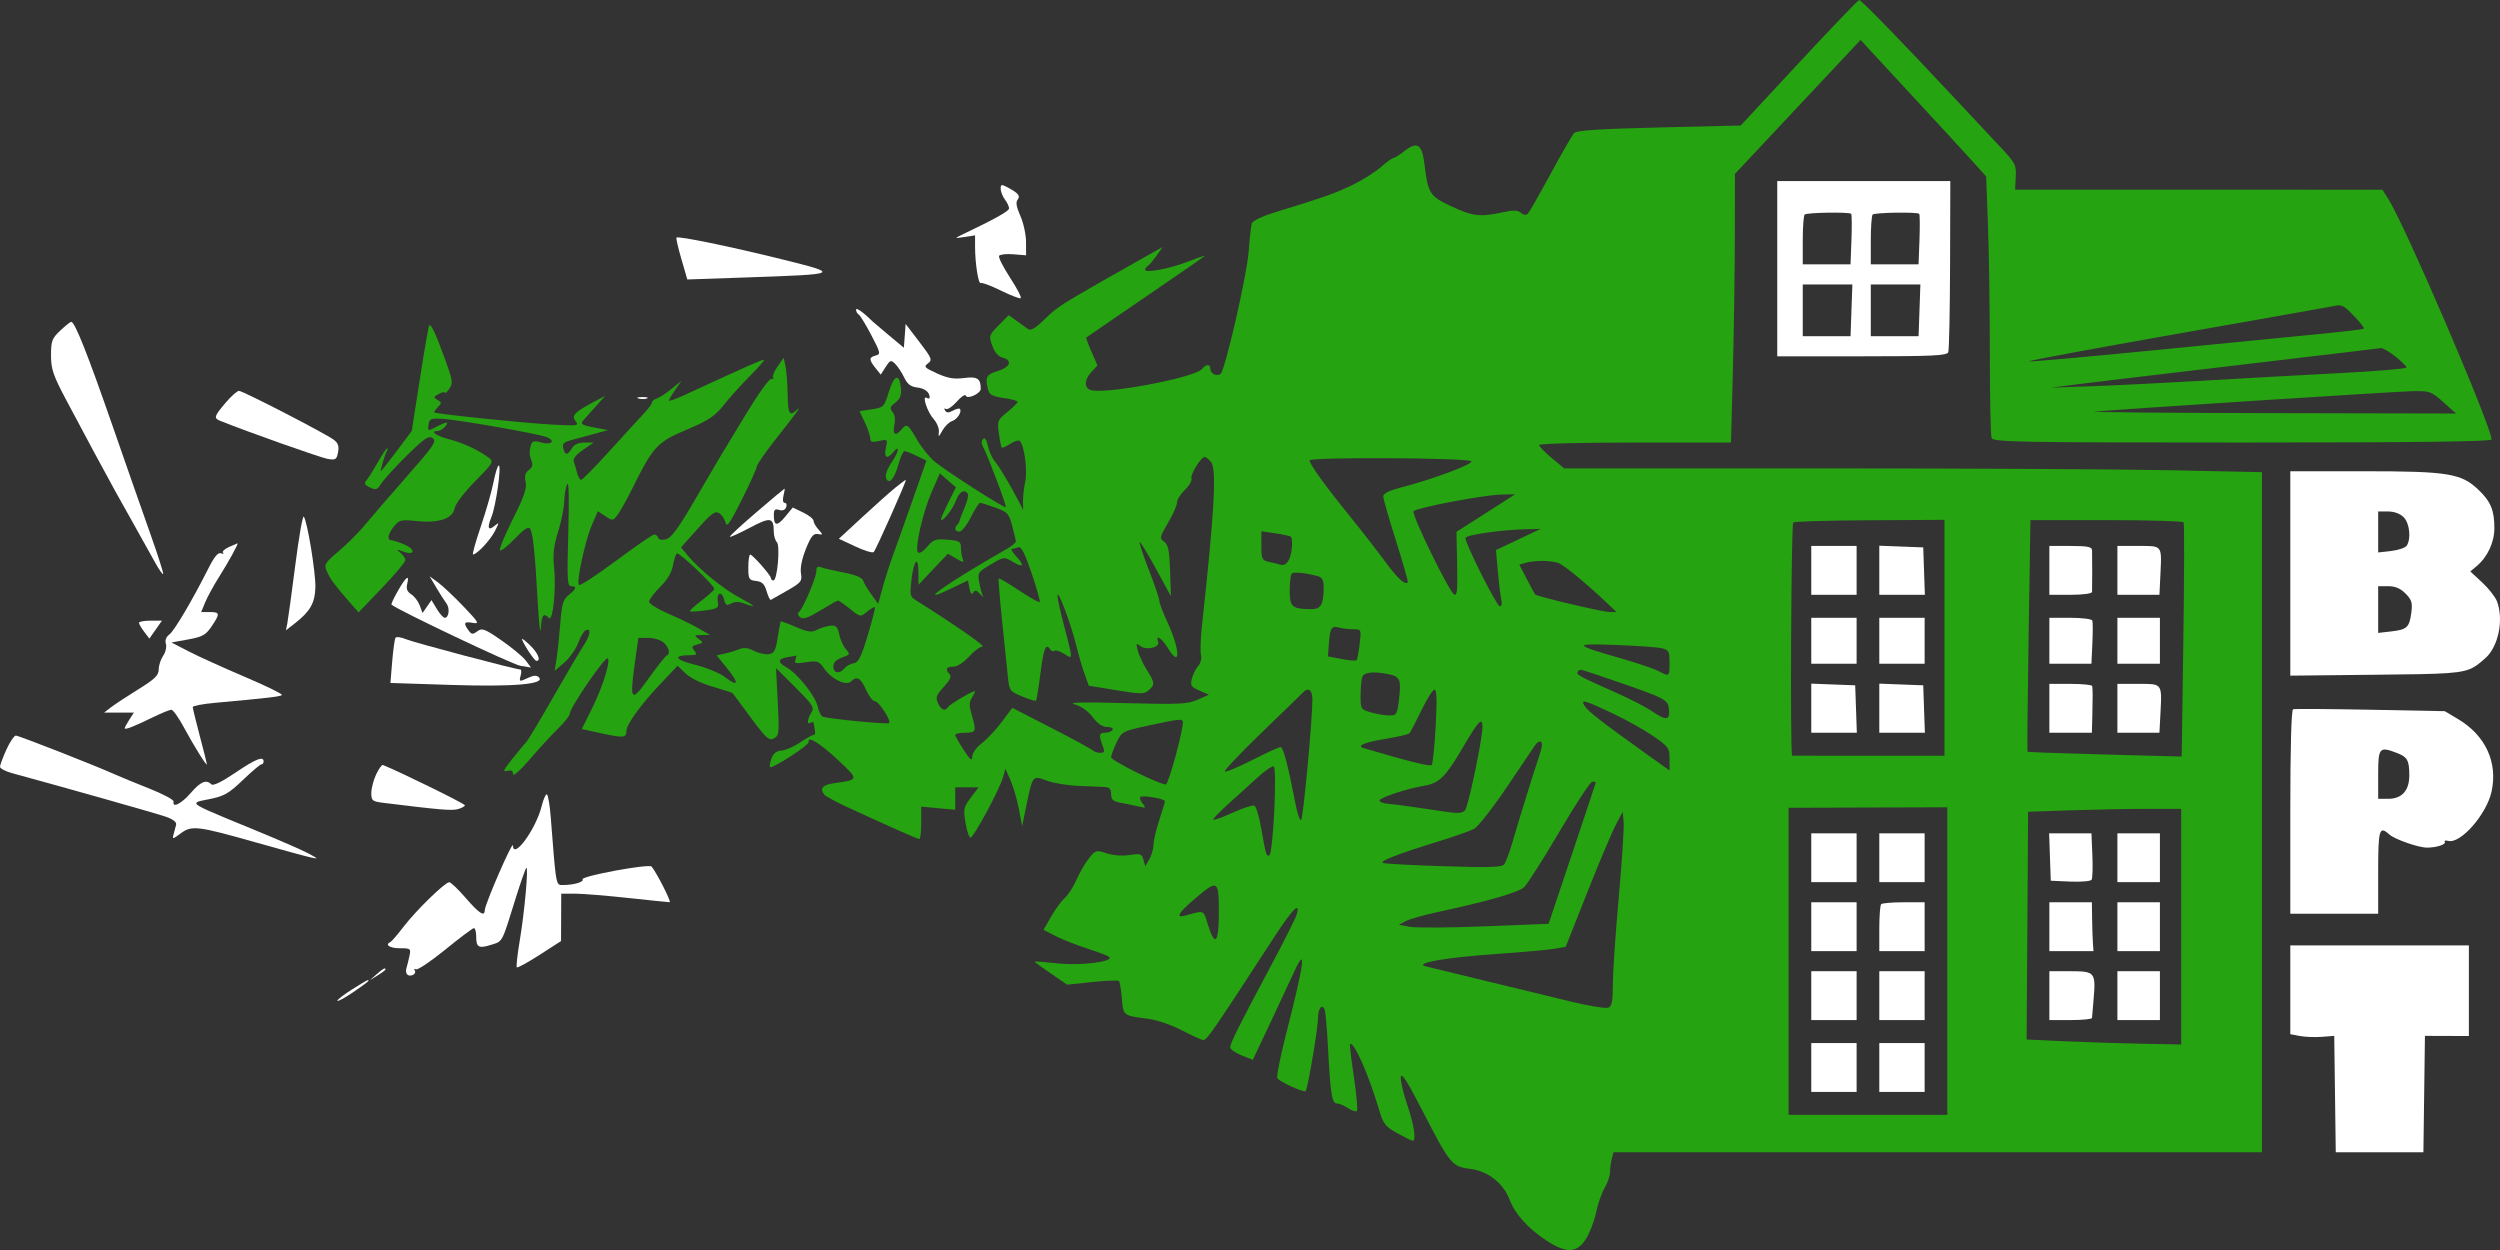 <svg width="174" height="87" viewBox="0 0 174 87" fill="none" xmlns="http://www.w3.org/2000/svg">
<rect x="0" y="0" width="174" height="87" fill="#333333" stroke="none"/>
<g id="Logo">
<g id="&#209;&#129;&#209;&#130;&#208;&#176;&#209;&#128;&#208;&#190;&#208;&#181; &#208;&#187;&#208;&#190;&#208;&#179;&#208;&#190; 1 (Traced)">
<path d="M4.192 23.01C3.618 23.556 3.551 23.735 3.551 24.729C3.551 25.683 3.694 26.109 4.571 27.769C5.764 30.024 7.469 33.194 8.036 34.21C8.255 34.602 8.859 35.681 9.379 36.61C9.899 37.539 10.539 38.688 10.802 39.164C11.065 39.64 11.314 39.996 11.355 39.954C11.396 39.913 11 38.668 10.475 37.189C9.951 35.709 8.739 32.249 7.784 29.499C6.076 24.586 5.206 22.398 4.958 22.4C4.89 22.401 4.545 22.675 4.192 23.01Z" fill="white"/>
<path d="M0.443 52.176C0.199 52.714 0 53.251 0 53.369C0 53.486 0.377 53.685 0.838 53.811C4.645 54.848 10.9 56.62 11.541 56.844C12.054 57.023 12.305 57.221 12.257 57.409C12.217 57.568 12.136 57.868 12.079 58.077C11.983 58.423 12.026 58.416 12.576 58.004C13.341 57.431 13.746 57.48 17.854 58.647C19.59 59.141 21.277 59.601 21.602 59.671C22.179 59.794 22.175 59.787 21.483 59.407C21.091 59.193 19.32 58.422 17.547 57.694C14.626 56.493 13.626 56.099 13.663 55.895C13.684 55.78 14.038 55.726 14.564 55.621C15.601 55.414 15.919 55.233 16.903 54.29C17.529 53.689 18.11 53.198 18.194 53.198C18.279 53.198 18.347 53.108 18.347 52.998C18.347 52.6 17.806 52.816 16.366 53.79C15.428 54.425 14.831 54.713 14.71 54.59C14.355 54.231 13.963 54.396 13.27 55.198C12.625 55.944 11.971 56.268 12.084 55.786C12.111 55.669 11.334 55.257 10.357 54.87C9.381 54.482 8.315 54.044 7.99 53.896C6.702 53.311 1.311 51.198 1.105 51.198C0.984 51.198 0.686 51.638 0.443 52.176Z" fill="white"/>
<path d="M37.7 56.103C37.3 57.716 35.726 59.87 35.699 58.842C35.69 58.47 33.749 62.934 33.74 63.348C33.731 63.828 33.359 63.59 32.416 62.5C31.894 61.897 31.378 61.403 31.269 61.402C30.974 61.401 28.964 63.358 28.09 64.498C27.669 65.048 27.257 65.528 27.176 65.564C26.758 65.753 27.123 65.998 27.821 65.998C28.583 65.998 28.609 66.019 28.495 66.547C28.429 66.85 28.338 67.218 28.293 67.365C28.173 67.753 28.376 67.998 28.71 67.868C28.869 67.806 28.941 67.661 28.87 67.546C28.8 67.43 28.834 67.393 28.947 67.464C29.059 67.534 29.979 66.918 30.99 66.094C32.002 65.271 32.9 64.598 32.986 64.598C33.073 64.598 33.144 64.862 33.144 65.186C33.144 65.939 33.311 66.031 34.187 65.758C34.221 65.748 34.254 65.738 34.285 65.728C34.457 65.676 34.585 65.637 34.693 65.567C35.006 65.363 35.152 64.895 35.719 63.067L35.831 62.706C36.206 61.502 36.565 60.467 36.629 60.407C36.801 60.245 36.515 63.436 36.174 65.467C36.011 66.44 35.919 67.278 35.969 67.329C36.02 67.38 36.733 66.989 37.554 66.46L39.048 65.498L39.055 63.848L39.062 62.198L39.999 62.198C40.515 62.198 42.179 62.332 43.698 62.496C45.217 62.66 46.528 62.794 46.61 62.795C46.751 62.797 45.69 60.708 45.35 60.315C45.165 60.101 40.41 60.981 40.546 61.205C40.654 61.382 39.952 61.591 39.238 61.595C39.21 61.595 39.184 61.596 39.158 61.597C39.073 61.599 39.003 61.601 38.944 61.576C38.691 61.47 38.644 60.864 38.392 57.639L38.338 56.942C38.271 56.086 38.15 55.344 38.07 55.294C37.99 55.244 37.823 55.608 37.7 56.103Z" fill="white"/>
<path d="M15.926 38.077C15.625 38.212 15.445 38.389 15.525 38.471C15.606 38.553 15.542 38.569 15.382 38.508C15.179 38.43 14.918 38.742 14.511 39.547C13.371 41.807 12.133 43.903 11.783 44.165C11.556 44.335 11.47 44.571 11.546 44.813C11.611 45.023 11.526 45.395 11.356 45.641C11.187 45.886 11.047 46.315 11.046 46.593C11.045 47.005 10.78 47.262 9.616 47.983C8.83 48.47 7.976 49.032 7.717 49.233L7.246 49.598H8.282H9.318L8.999 50.091C8.824 50.362 8.68 50.63 8.68 50.686C8.68 50.818 9.317 50.57 10.647 49.92C11.234 49.633 11.81 49.398 11.927 49.398C12.044 49.398 12.443 49.961 12.812 50.648C13.49 51.91 14.402 53.372 14.401 53.194C14.401 53.141 14.179 52.259 13.908 51.234C13.637 50.208 13.415 49.299 13.415 49.213C13.415 49.128 14.103 48.995 14.944 48.919C18.689 48.579 19.514 48.482 19.622 48.373C19.685 48.309 18.514 47.736 17.02 47.101C15.526 46.466 13.77 45.669 13.119 45.331L11.936 44.716L13.095 44.506C14.088 44.325 14.321 44.196 14.723 43.602C15.327 42.708 15.313 42.598 14.596 42.598H14.002L14.283 41.917C14.437 41.542 14.875 40.742 15.256 40.139C15.934 39.063 16.635 37.783 16.528 37.815C16.498 37.824 16.227 37.942 15.926 38.077Z" fill="white"/>
<path d="M26.178 53.901C25.994 54.292 25.844 54.873 25.844 55.193C25.844 55.726 25.912 55.782 26.683 55.877C30.607 56.362 31.41 56.431 31.851 56.319C32.128 56.248 32.354 56.124 32.353 56.044C32.352 55.936 27.754 53.679 26.649 53.244C26.574 53.215 26.362 53.51 26.178 53.901Z" fill="white"/>
<path d="M24.519 68.854C23.952 69.208 23.486 69.566 23.483 69.649C23.48 69.733 23.965 69.473 24.562 69.071C25.159 68.669 25.647 68.309 25.647 68.269C25.647 68.154 25.599 68.179 24.519 68.854Z" fill="white"/>
<path d="M26.211 67.809L25.745 68.221L26.288 67.886C26.586 67.702 26.831 67.517 26.831 67.475C26.831 67.318 26.666 67.407 26.211 67.809Z" fill="white"/>
<path d="M9.671 43.348C9.674 43.431 9.838 43.712 10.035 43.973L10.395 44.447L10.834 43.823L11.272 43.198H10.469C10.028 43.198 9.669 43.266 9.671 43.348Z" fill="white"/>
<path d="M27.524 44.393C27.467 44.487 27.365 45.232 27.296 46.049L27.173 47.534L31.408 47.671C35.748 47.812 37.977 47.619 37.508 47.143C37.358 46.991 37.15 46.997 36.789 47.164C36.129 47.469 36.122 47.467 36.243 46.998C36.3 46.778 36.29 46.598 36.221 46.598C35.889 46.598 28.821 44.727 28.265 44.492C27.915 44.343 27.581 44.299 27.524 44.393Z" fill="white"/>
<path d="M20.549 39.355C20.299 41.304 20.051 43.117 19.998 43.384L19.901 43.869L20.549 43.363C21.589 42.549 21.919 41.966 21.95 40.885C21.98 39.864 21.379 36.209 21.139 35.955C21.064 35.876 20.799 37.406 20.549 39.355Z" fill="white"/>
<path d="M27.703 41.108C27.414 41.607 27.21 42.046 27.25 42.083C27.659 42.451 35.651 46.246 36.212 46.339L36.957 46.461L36.599 45.98C36.401 45.715 35.645 45.085 34.917 44.581C33.736 43.762 33.553 43.692 33.223 43.937C32.902 44.175 32.819 44.166 32.603 43.867C32.233 43.354 32.296 43.243 32.897 43.35C33.391 43.438 33.334 43.336 32.256 42.207C31.605 41.526 30.808 40.775 30.486 40.538L29.9 40.108L30.371 40.904C30.629 41.341 30.944 41.833 31.07 41.998C31.323 42.331 31.247 42.998 30.956 42.998C30.854 42.998 30.604 42.721 30.401 42.382L30.031 41.767L29.721 42.216L29.411 42.665L29.213 42.138C29.104 41.848 28.837 41.498 28.62 41.361C28.341 41.184 28.259 40.978 28.339 40.655C28.514 39.945 28.277 40.113 27.703 41.108Z" fill="white"/>
<path d="M15.699 28.035C14.894 28.988 14.861 29.103 15.339 29.296C17.158 30.03 22.327 31.861 22.808 31.94C23.358 32.032 23.434 31.983 23.529 31.476C23.609 31.053 23.532 30.832 23.227 30.604C22.642 30.167 16.913 27.212 16.637 27.205C16.509 27.202 16.088 27.575 15.699 28.035Z" fill="white"/>
<path d="M36.328 44.498C36.525 44.989 37.202 45.996 37.336 45.997C37.68 46 37.44 45.431 36.866 44.886C36.526 44.563 36.284 44.388 36.328 44.498Z" fill="white"/>
<path d="M34.351 33.549C34.227 34.181 33.828 35.576 33.463 36.649C33.099 37.721 32.855 38.596 32.923 38.592C33.203 38.578 34.119 37.601 34.438 36.974C34.752 36.359 34.753 36.324 34.452 36.577C33.975 36.978 33.886 36.761 34.205 35.98C34.521 35.205 34.918 32.399 34.712 32.399C34.637 32.399 34.475 32.916 34.351 33.549Z" fill="white"/>
<path d="M44.442 27.738C44.634 27.788 44.9 27.785 45.034 27.73C45.167 27.675 45.01 27.634 44.685 27.638C44.359 27.642 44.25 27.687 44.442 27.738Z" fill="white"/>
<path d="M52.639 35.658C51.588 36.557 50.759 37.323 50.797 37.362C50.834 37.4 51.469 37.112 52.206 36.722C53.633 35.967 53.849 36.005 53.855 37.009C53.857 37.289 53.953 37.614 54.068 37.732C54.315 37.981 54.101 40.398 53.833 40.398C53.738 40.398 53.661 40.331 53.661 40.248C53.661 40.054 52.384 38.599 52.213 38.599C52.142 38.599 52.083 38.998 52.083 39.485C52.083 40.304 52.124 40.377 52.625 40.435C53.044 40.484 53.211 40.647 53.357 41.151C53.462 41.51 53.595 41.779 53.653 41.75C53.712 41.721 54.229 41.427 54.803 41.097C55.762 40.547 55.838 40.45 55.746 39.898C55.685 39.529 55.817 38.877 56.091 38.199C56.444 37.325 56.615 37.113 56.922 37.169C57.292 37.236 57.294 37.222 56.965 36.853C56.775 36.641 56.62 36.366 56.62 36.242C56.62 36.119 56.295 35.861 55.898 35.67L55.176 35.323L54.65 35.962C54.085 36.648 53.858 36.616 53.858 35.852C53.858 35.473 53.936 35.397 54.23 35.491C54.464 35.566 54.644 35.498 54.717 35.305C54.78 35.136 54.737 34.999 54.62 34.999C54.492 34.999 54.456 34.8 54.531 34.499C54.599 34.224 54.631 34.004 54.602 34.011C54.573 34.017 53.689 34.759 52.639 35.658Z" fill="white"/>
<path d="M62.307 33.949C61.933 34.251 60.898 35.174 60.006 35.999L58.384 37.499L59.524 38.031C60.151 38.324 60.73 38.502 60.809 38.425C60.967 38.273 63.134 33.399 63.044 33.399C63.013 33.399 62.682 33.646 62.307 33.949Z" fill="white"/>
<path d="M59.58 21.553C59.58 21.675 59.664 21.828 59.766 21.893C59.869 21.957 60.264 22.602 60.643 23.326C61.289 24.561 61.308 24.649 60.949 24.744C60.472 24.871 60.468 25.033 60.932 25.613L61.299 26.072L61.642 25.541C61.959 25.05 62.01 25.035 62.312 25.333C62.491 25.512 62.771 25.936 62.934 26.278C63.151 26.732 63.39 26.917 63.821 26.967C64.374 27.031 64.699 27.285 64.706 27.661C64.707 27.75 64.617 27.765 64.504 27.694C64.145 27.469 64.533 28.665 64.981 29.166C65.211 29.423 65.376 29.828 65.347 30.066C65.3 30.445 65.331 30.431 65.592 29.963C65.757 29.668 66.061 29.372 66.268 29.305C66.632 29.188 66.979 28.634 66.802 28.454C66.754 28.406 66.536 28.464 66.316 28.583C66.024 28.742 65.879 28.738 65.775 28.569C65.695 28.436 65.72 28.391 65.834 28.462C65.945 28.531 66.285 28.302 66.592 27.954C66.898 27.605 67.181 27.417 67.22 27.536C67.314 27.821 68.256 27.394 68.258 27.065C68.263 26.348 68.023 26.191 67.103 26.31C66.402 26.402 65.962 26.327 65.215 25.989C64.341 25.593 64.277 25.521 64.587 25.291C64.906 25.055 64.858 24.936 63.983 23.791L63.032 22.548L62.971 23.375L62.91 24.203L61.886 23.351C61.323 22.883 60.817 22.454 60.761 22.399C60.12 21.76 59.58 21.373 59.58 21.553Z" fill="white"/>
<path d="M47.082 16.536C47.043 16.575 47.197 17.247 47.424 18.029L47.837 19.451L52.081 19.305C58.477 19.085 58.517 19.064 54.426 18.049C50.868 17.166 47.205 16.411 47.082 16.536Z" fill="white"/>
<path fill-rule="evenodd" clip-rule="evenodd" d="M159.405 39.912V47.025L165.373 46.962L165.436 46.961C170.305 46.909 171.409 46.898 172.227 46.402C172.466 46.257 172.681 46.07 172.96 45.828L172.972 45.817C173.884 45.025 174.274 43.145 173.793 41.861C173.677 41.552 173.211 40.955 172.757 40.536L171.932 39.773L172.361 39.416C173.127 38.778 173.608 37.756 173.608 36.762C173.609 35.518 173.357 34.908 172.505 34.094C171.305 32.946 170.4 32.799 164.553 32.799H159.405V39.912ZM167.515 37.97C167.824 37.476 167.706 36.414 167.296 35.999C167.052 35.751 166.639 35.599 166.211 35.599H165.521V37.025V38.451L166.433 38.346C166.935 38.289 167.421 38.12 167.515 37.97ZM167.829 42.638C167.919 41.954 167.857 41.749 167.428 41.314C167.073 40.954 166.709 40.798 166.22 40.798H165.521V42.424V44.05L166.426 43.947C167.53 43.821 167.692 43.669 167.829 42.638Z" fill="white"/>
<path fill-rule="evenodd" clip-rule="evenodd" d="M159.6 49.365C159.476 49.407 159.405 52.031 159.405 56.514V63.598H162.463H165.521V60.698C165.521 57.71 165.597 57.452 166.294 58.077C166.678 58.421 168.337 58.999 168.931 58.995C169.595 58.991 170.263 58.772 170.154 58.594C170.101 58.506 170.213 58.476 170.403 58.526C171.249 58.748 173.061 56.685 173.411 55.103C173.861 53.067 172.994 51.189 171.079 50.048L170.157 49.498L164.976 49.398C162.126 49.343 159.707 49.328 159.6 49.365ZM167.688 53.948C167.684 52.923 167.554 52.687 166.835 52.411C165.601 51.935 165.521 52.025 165.521 53.898V55.598H166.211C167.179 55.598 167.691 55.025 167.688 53.948Z" fill="white"/>
<path fill-rule="evenodd" clip-rule="evenodd" d="M123.697 24.799V18.699V12.6H129.719H135.742L135.725 18.413C135.716 21.611 135.659 24.356 135.6 24.513C135.509 24.752 134.527 24.799 129.594 24.799H123.697ZM69.943 13.888C69.784 13.674 69.651 13.339 69.647 13.143C69.642 12.836 69.704 12.819 70.085 13.019C70.879 13.437 71.043 13.633 70.825 13.899C70.683 14.072 70.74 14.408 71.015 15.023C71.231 15.505 71.41 16.32 71.412 16.835L71.416 17.77L70.533 17.698C70.047 17.657 69.599 17.707 69.537 17.807C69.476 17.908 69.825 18.6 70.313 19.345C70.8 20.09 71.125 20.726 71.034 20.758C70.943 20.791 70.314 20.546 69.637 20.213C68.96 19.88 68.34 19.649 68.26 19.699C68.095 19.803 67.865 18.328 67.865 17.162V16.381L67.126 16.494C66.446 16.597 66.426 16.587 66.879 16.371C69.239 15.248 70.233 14.694 70.233 14.502C70.233 14.378 70.102 14.101 69.943 13.888ZM128.861 16.682C128.896 15.737 128.888 14.927 128.842 14.882C128.705 14.744 125.744 14.79 125.604 14.933C125.531 15.006 125.472 15.816 125.472 16.733V18.399H127.135H128.797L128.861 16.682ZM133.596 16.682C133.631 15.737 133.622 14.927 133.577 14.882C133.439 14.744 130.479 14.79 130.338 14.933C130.266 15.006 130.207 15.816 130.207 16.733V18.399H131.869H133.532L133.596 16.682ZM128.798 23.399L128.861 21.599L128.925 19.798L127.198 19.799L125.472 19.799V21.599V23.399H127.135H128.798ZM133.533 23.399L133.596 21.599L133.659 19.798L131.933 19.799L130.207 19.799V21.599V23.399H131.87H133.533ZM126.064 41.398V39.699V37.999H127.642H129.22V39.699V41.398H127.642H126.064ZM130.799 41.398V39.69V37.982L132.328 38.04L133.857 38.099L133.914 39.748L133.971 41.398H132.385H130.799ZM142.636 41.398V39.699V37.999H144.115C145.294 37.999 145.597 38.06 145.607 38.299C145.613 38.464 145.618 39.139 145.618 39.798C145.618 40.459 145.613 41.089 145.607 41.199C145.6 41.313 144.963 41.398 144.115 41.398H142.636ZM147.371 41.398V39.699V37.999H148.836L148.919 37.998L149.007 37.998H149.009C149.685 37.997 150.046 37.997 150.231 38.179C150.442 38.388 150.42 38.838 150.373 39.805L150.363 40.021L150.297 41.398H148.834H147.371ZM126.064 46.198V44.598V42.998H127.642H129.22V44.598V46.198H127.642H126.064ZM130.799 46.198V44.598V42.998H132.377H133.955V44.598V46.198H132.377H130.799ZM142.636 46.198V44.598V42.998H144.099C144.904 42.998 145.592 43.086 145.628 43.194C145.664 43.302 145.664 44.022 145.628 44.794L145.563 46.198H144.099H142.636ZM147.371 46.198V44.598V42.998H148.85H150.33V44.598V46.198H148.85H147.371ZM126.064 50.998V49.29V47.581L127.593 47.64L129.122 47.698L129.179 49.348L129.236 50.998H127.65H126.064ZM130.799 50.998V49.29V47.581L132.328 47.64L133.857 47.698L133.914 49.348L133.971 50.998H132.385H130.799ZM142.636 50.998V49.298V47.598H144.115C144.929 47.598 145.606 47.666 145.618 47.748C145.656 47.985 145.658 48.607 145.625 49.848L145.595 50.998H144.115H142.636ZM147.371 50.998V49.298V47.598H148.836L148.963 47.598C149.655 47.597 150.031 47.597 150.225 47.787C150.455 48.012 150.429 48.504 150.371 49.582L150.362 49.748L150.296 50.998H148.833H147.371ZM126.064 61.398V59.698V57.998H127.642H129.22V59.698V61.398H127.642H126.064ZM130.799 61.398V59.698V57.998H132.377H133.955V59.698V61.398H132.377H130.799ZM142.734 61.298L142.677 59.648L142.62 57.998H144.092H145.564L145.629 59.518C145.664 60.355 145.641 61.124 145.577 61.228C145.513 61.332 144.847 61.391 144.098 61.358L142.734 61.298ZM147.371 61.398V59.698V57.998H148.85H150.33V59.698V61.398H148.85H147.371ZM126.064 66.198V64.498V62.798H127.642H129.22V64.498V66.198H127.642H126.064ZM130.799 64.631C130.799 63.769 130.858 63.004 130.93 62.931C131.003 62.858 131.713 62.798 132.509 62.798H133.955V64.498V66.198H132.377H130.799V64.631ZM142.636 66.198V64.498V62.798H144.115H145.595L145.611 63.948C145.62 64.58 145.645 65.345 145.667 65.648L145.707 66.198H144.171H142.636ZM147.371 66.198V64.498V62.798H148.85H150.33V64.498V66.198H148.85H147.371ZM126.064 70.997V69.297V67.597H127.642H129.22V69.297V70.997H127.642H126.064ZM130.799 70.997V69.297V67.597H132.377H133.955V69.297V70.997H132.377H130.799ZM142.636 70.997V69.297V67.597H144.112C145.819 67.597 145.878 67.672 145.71 69.597C145.657 70.202 145.61 70.765 145.604 70.847C145.599 70.93 144.929 70.997 144.115 70.997H142.636ZM147.371 70.997V69.297V67.597H148.85H150.33V69.297V70.997H148.85H147.371ZM126.064 75.997V74.297V72.597H127.642H129.22V74.297V75.997H127.642H126.064ZM130.799 75.997V74.297V72.597H132.377H133.955V74.297V75.997H132.377H130.799Z" fill="white"/>
<path d="M159.405 68.888V71.979L160.067 72.105C160.43 72.174 161.118 72.201 161.595 72.164L162.463 72.097L162.516 76.147L162.569 80.197H165.619H168.669L168.722 76.147L168.776 72.097L170.305 72.102L171.834 72.107V68.952V65.798H165.619H159.405V68.888Z" fill="white"/>
<path fill-rule="evenodd" clip-rule="evenodd" d="M125.211 4.367L121.155 8.735L115.475 8.871C111.384 8.969 109.73 9.076 109.563 9.253C109.436 9.389 108.697 10.67 107.922 12.1C107.147 13.53 106.432 14.781 106.334 14.881C106.227 14.99 106.036 14.962 105.858 14.813C105.63 14.62 105.331 14.613 104.558 14.781C103.014 15.117 102.479 15.052 100.991 14.35C99.493 13.642 99.395 13.486 99.133 11.366C98.97 10.052 98.635 9.832 97.793 10.483C97.425 10.767 97.056 11 96.972 11C96.888 11 96.51 11.275 96.133 11.611C95.755 11.947 94.9 12.492 94.233 12.823C93.027 13.421 92.23 13.706 88.932 14.716C87.819 15.056 87.179 15.358 87.12 15.571C87.068 15.752 86.973 16.619 86.908 17.499C86.785 19.168 85.261 25.801 84.948 26.03C84.686 26.223 84.24 26.001 84.24 25.678C84.24 25.32 83.958 25.32 83.664 25.679C83.16 26.295 76.789 27.49 75.884 27.138C75.439 26.965 75.477 26.414 75.971 25.88L76.383 25.436L75.969 24.487C75.741 23.965 75.578 23.517 75.606 23.491C75.635 23.466 77.167 22.414 79.012 21.153C83.548 18.053 83.912 17.799 83.824 17.799C83.781 17.799 83.258 17.988 82.662 18.218C81.438 18.691 79.702 19.021 79.702 18.781C79.702 18.694 79.787 18.57 79.89 18.505C79.994 18.44 80.268 18.117 80.5 17.787L80.921 17.187L79.967 17.727L79.603 17.932C74.706 20.698 73.869 21.172 73.161 21.795C73.015 21.924 72.875 22.059 72.706 22.222L72.645 22.281C72.029 22.873 71.731 23.038 71.538 22.895C71.393 22.787 71.034 22.527 70.74 22.317L70.205 21.934L69.507 22.642C68.829 23.328 68.816 23.371 69.062 24.061C69.227 24.521 69.479 24.815 69.775 24.89C70.491 25.072 70.319 25.557 69.444 25.823C68.644 26.066 68.544 26.261 68.775 27.133C68.866 27.476 69.091 27.595 69.857 27.702C70.389 27.776 70.825 27.896 70.825 27.968C70.825 28.04 70.504 28.359 70.111 28.676C69.432 29.226 69.403 29.297 69.52 30.16C69.588 30.659 69.679 31.104 69.723 31.149C69.768 31.194 70.037 31.076 70.32 30.888C70.605 30.699 70.901 30.609 70.979 30.688C71.29 31.004 71.523 32.723 71.36 33.499C71.267 33.939 71.195 34.567 71.201 34.896L71.21 35.493L70.956 34.996C70.362 33.835 69.551 32.471 69.235 32.099C69.048 31.879 68.832 31.397 68.755 31.029C68.663 30.591 68.548 30.427 68.421 30.555C68.294 30.684 68.299 30.881 68.432 31.125C68.757 31.718 70.076 35.225 70.002 35.3C69.911 35.392 65.925 32.84 65.072 32.144C64.698 31.839 64.134 31.142 63.819 30.594C63.194 29.51 63.103 29.451 62.736 29.899C62.333 30.391 62.103 30.247 62.245 29.591C62.328 29.206 62.283 28.868 62.122 28.672C61.908 28.411 61.94 28.306 62.317 28.018C62.66 27.755 62.751 27.515 62.702 27.002C62.602 25.959 62.236 26.077 61.865 27.271C61.538 28.327 61.505 28.361 60.675 28.487L59.821 28.617L60.194 29.398C60.398 29.828 60.566 30.326 60.566 30.505C60.566 30.765 60.689 30.803 61.178 30.695C61.778 30.561 61.787 30.57 61.655 31.178C61.51 31.848 61.739 31.994 62.148 31.494C62.646 30.886 62.584 31.411 62.069 32.164C61.747 32.636 61.591 33.067 61.669 33.273C61.861 33.782 62.249 33.347 62.54 32.295C62.676 31.802 62.861 31.399 62.952 31.399C63.043 31.399 63.424 31.547 63.798 31.728L64.479 32.057L63.527 34.778C63.003 36.274 62.392 37.994 62.168 38.599C61.945 39.203 61.618 40.222 61.442 40.862L61.122 42.027L60.649 41.377C60.388 41.019 60.13 40.583 60.076 40.408C60.01 40.2 59.544 40.007 58.72 39.849C58.029 39.715 57.318 39.55 57.14 39.481C56.908 39.391 56.818 39.467 56.818 39.753C56.818 40.2 55.861 42.434 55.592 42.616C55.496 42.681 55.538 42.835 55.685 42.958C55.89 43.131 56.215 43.022 57.085 42.491C57.708 42.11 58.268 41.798 58.328 41.798C58.388 41.798 58.763 42.059 59.16 42.378C59.88 42.957 59.883 42.957 60.35 42.573C60.608 42.362 60.852 42.221 60.892 42.262C60.931 42.302 60.708 43.182 60.395 44.217C59.939 45.728 59.747 46.111 59.422 46.16C59.199 46.194 58.91 46.352 58.781 46.51C58.437 46.931 58.001 46.862 58.001 46.388C58.001 46.11 58.196 45.909 58.603 45.765C59.173 45.563 59.187 45.532 58.876 45.184C58.695 44.981 58.484 44.519 58.409 44.157C58.294 43.61 58.189 43.507 57.791 43.549C57.527 43.577 57.108 43.706 56.861 43.836C56.489 44.031 56.233 43.997 55.395 43.638C54.837 43.398 54.361 43.224 54.337 43.251C54.314 43.277 54.218 43.785 54.126 44.379C53.983 45.289 53.886 45.47 53.504 45.529C53.254 45.567 52.793 45.464 52.477 45.298C52.072 45.086 51.772 45.053 51.451 45.184C51.202 45.287 50.746 45.425 50.438 45.493L49.878 45.615L50.608 46.517C51.464 47.577 51.397 47.851 50.459 47.126C50.093 46.843 49.157 46.457 48.375 46.267C46.975 45.926 46.803 45.608 48.013 45.601C48.503 45.599 48.545 45.556 48.326 45.288C48.111 45.025 48.142 44.959 48.528 44.857C48.962 44.742 48.967 44.723 48.622 44.467C48.288 44.22 48.305 44.198 48.839 44.196L49.419 44.194L48.63 43.738C48.196 43.487 47.242 43.025 46.51 42.71C45.777 42.396 45.178 42.02 45.178 41.876C45.178 41.731 45.522 41.273 45.942 40.856C46.445 40.358 46.752 39.844 46.838 39.355C46.91 38.947 47.035 38.571 47.116 38.52C47.271 38.423 49.715 40.741 49.715 40.984C49.715 41.061 49.317 41.427 48.83 41.797C48.343 42.167 47.977 42.503 48.017 42.544C48.058 42.585 48.531 42.559 49.069 42.487C49.953 42.368 50.039 42.311 49.961 41.9C49.842 41.267 50.237 41.087 50.39 41.704C50.494 42.127 50.575 42.174 50.891 42.003C51.144 41.865 51.438 41.864 51.787 41.998C52.724 42.359 52.595 42.189 51.491 41.606C50.367 41.012 48.669 39.633 47.862 38.659L47.398 38.099L48.559 36.801C49.532 35.713 49.774 35.538 50.058 35.72C50.244 35.839 50.444 36.138 50.501 36.384C50.584 36.74 50.817 36.407 51.64 34.758C52.209 33.617 52.675 32.584 52.675 32.461C52.675 32.339 53.266 31.487 53.989 30.569C55.559 28.575 55.837 28.187 55.437 28.549C54.943 28.995 54.845 28.82 54.821 27.449C54.809 26.707 54.741 25.83 54.672 25.5L54.545 24.902L54.109 25.523C53.869 25.865 53.737 26.209 53.815 26.288C53.893 26.367 53.841 26.402 53.7 26.366C53.549 26.326 52.795 27.371 51.874 28.899C51.011 30.329 50.221 31.634 50.117 31.799C50.014 31.964 49.238 33.29 48.392 34.746C47.253 36.709 46.73 37.429 46.372 37.528C46.074 37.611 45.86 37.573 45.813 37.43C45.771 37.303 45.648 37.199 45.538 37.199C45.429 37.199 44.235 38.02 42.884 39.025C41.534 40.029 40.368 40.789 40.294 40.715C40.099 40.516 40.731 37.601 41.206 36.512L41.613 35.58L42.134 35.926C42.639 36.262 42.666 36.259 42.992 35.82C43.177 35.571 43.627 34.767 43.991 34.033C45.46 31.07 45.725 30.781 47.774 29.913C49.332 29.253 49.748 28.976 50.383 28.178C50.798 27.655 51.612 26.752 52.192 26.17C52.772 25.588 53.217 25.082 53.18 25.044C53.121 24.985 52.111 25.432 47.595 27.516C47.025 27.779 46.559 27.941 46.559 27.877C46.559 27.813 46.755 27.477 46.996 27.13L47.433 26.499L46.749 27.058C46.373 27.366 45.91 27.669 45.72 27.732C45.531 27.794 45.375 27.922 45.375 28.015C45.375 28.109 45.131 28.443 44.833 28.758C44.534 29.073 43.46 30.247 42.446 31.365C41.432 32.484 40.532 33.399 40.445 33.399C40.359 33.399 40.235 33.182 40.169 32.917C40.104 32.653 39.999 32.3 39.936 32.135C39.861 31.936 40.079 31.657 40.573 31.316L41.324 30.799H40.688C40.266 30.799 39.969 30.933 39.805 31.199C39.494 31.704 39.333 31.705 39.203 31.201C39.12 30.879 39.236 30.768 39.821 30.615C40.217 30.511 40.941 30.315 41.429 30.179L42.317 29.933L41.452 29.771C40.413 29.578 40.35 29.529 40.68 29.162C40.821 29.006 41.203 28.579 41.528 28.215L42.12 27.552L41.331 27.971C39.975 28.691 39.749 28.933 40.067 29.322C40.322 29.633 40.199 29.649 38.37 29.547C36.361 29.435 30.331 28.812 30.224 28.705C30.192 28.673 30.304 28.506 30.474 28.334C30.753 28.051 30.751 28.004 30.451 27.835C30.154 27.666 30.164 27.624 30.547 27.416C30.782 27.289 30.974 27.253 30.974 27.336C30.974 27.42 31.107 27.295 31.27 27.059C31.541 26.667 31.515 26.487 30.975 25.002C30.325 23.217 29.999 22.52 29.872 22.649C29.827 22.695 29.536 24.366 29.225 26.363L28.66 29.994L27.608 31.396C27.029 32.168 26.535 32.799 26.51 32.799C26.438 32.799 26.784 31.636 26.925 31.405C26.994 31.292 27.005 31.199 26.949 31.199C26.893 31.199 26.606 31.626 26.312 32.149C26.018 32.671 25.665 33.234 25.528 33.4C25.319 33.652 25.356 33.739 25.75 33.927C26.166 34.126 26.263 34.09 26.559 33.626C26.744 33.336 27.547 32.46 28.345 31.678C29.579 30.47 29.843 30.294 30.12 30.5C30.407 30.712 30.187 31.035 28.293 33.185C27.109 34.53 25.813 36.031 25.413 36.521C25.014 37.012 24.2 37.828 23.605 38.334C22.587 39.202 22.538 39.286 22.754 39.777C22.989 40.31 23.321 40.759 24.365 41.948L24.957 42.623L26.584 40.926C27.479 39.992 28.212 39.119 28.212 38.986C28.212 38.852 28.056 38.62 27.866 38.469C27.562 38.228 27.584 38.219 28.057 38.39C28.884 38.689 28.953 38.242 28.133 37.894C27.749 37.732 27.343 37.599 27.231 37.599C26.911 37.599 27.005 37.143 27.433 36.621C27.789 36.188 27.931 36.155 28.956 36.263C30.515 36.428 31.494 36.11 31.636 35.393C31.699 35.07 32.298 34.278 33.072 33.493C34.338 32.21 34.382 32.134 34.018 31.857C33.338 31.341 32.231 30.823 31.293 30.584C30.396 30.355 29.88 29.999 30.445 29.999C30.6 29.999 30.838 29.864 30.974 29.699C31.288 29.315 31.106 29.319 30.356 29.712C29.771 30.019 29.76 30.016 29.824 29.562C29.882 29.147 29.981 29.104 30.776 29.149C31.899 29.212 37.431 30.181 38.037 30.421C38.704 30.684 38.388 31.004 37.668 30.795C37.06 30.619 36.966 30.69 36.87 31.399C36.848 31.564 36.903 31.869 36.992 32.078C37.106 32.346 37.052 32.532 36.807 32.714C36.554 32.901 36.493 33.125 36.583 33.541C36.679 33.983 36.485 34.553 35.711 36.094C35.163 37.184 34.749 38.172 34.791 38.288C34.833 38.404 35.288 38.059 35.803 37.522C36.479 36.816 36.781 36.617 36.895 36.803C37.098 37.137 37.236 38.455 37.426 41.898C37.512 43.438 37.609 44.271 37.642 43.748C37.703 42.788 37.827 42.626 38.205 43.01C38.487 43.295 38.722 40.928 38.561 39.428C38.47 38.576 38.54 37.979 38.847 36.999C39.071 36.284 39.262 35.339 39.271 34.899C39.28 34.459 39.371 33.919 39.473 33.699C39.593 33.441 39.622 34.63 39.553 37.049C39.46 40.325 39.484 40.798 39.747 40.798C40.171 40.798 40.123 40.982 39.585 41.41C39.19 41.726 39.103 42.023 38.992 43.439C38.921 44.352 38.804 45.456 38.732 45.894L38.601 46.691L39.276 46.116C39.646 45.801 40.083 45.18 40.246 44.737C40.408 44.294 40.653 43.894 40.788 43.848C41.175 43.718 41.078 44.24 40.574 45.002C40.32 45.385 39.38 46.982 38.486 48.55C37.592 50.118 36.754 51.514 36.625 51.65C36.496 51.786 36.054 52.319 35.644 52.832C35.034 53.595 34.971 53.747 35.303 53.659C35.59 53.583 35.708 53.647 35.708 53.88C35.708 54.068 36.204 53.63 36.87 52.853C37.508 52.108 38.396 51.142 38.843 50.708C39.289 50.273 39.654 49.812 39.654 49.683C39.654 49.26 42.133 45.645 42.304 45.818C42.503 46.02 41.954 47.784 41.246 49.218L40.494 50.741L41.899 51.048C43.39 51.375 43.6 51.353 43.6 50.872C43.6 50.423 44.581 49.063 45.949 47.616L47.161 46.334L47.714 46.87C48.041 47.188 48.813 47.565 49.609 47.796C50.348 48.01 50.97 48.211 50.991 48.242C51.013 48.273 51.582 49.041 52.257 49.95C53.336 51.403 53.53 51.576 53.869 51.392C54.228 51.197 54.246 51.028 54.132 48.841L54.011 46.498L55.363 47.848C56.578 49.061 56.69 49.239 56.471 49.595C56.176 50.073 56.149 50.469 56.423 50.298C56.532 50.23 56.627 50.247 56.636 50.336C56.644 50.425 56.68 50.653 56.716 50.842C56.752 51.031 56.722 51.169 56.651 51.148C56.58 51.127 56.163 51.355 55.725 51.653C55.286 51.952 54.689 52.216 54.398 52.24C54.015 52.272 53.814 52.439 53.676 52.841C53.571 53.147 53.547 53.398 53.623 53.398C53.955 53.398 56.32 51.845 56.282 51.652C56.187 51.179 57.047 51.703 58.325 52.897C59.787 54.263 59.786 54.273 58.149 54.495C57.258 54.616 57.034 54.845 57.363 55.298C57.443 55.408 58.13 55.785 58.889 56.136C61.867 57.512 63.863 58.398 63.987 58.398C64.059 58.398 64.117 57.891 64.117 57.27V56.142L65.301 56.251L66.484 56.36V55.579V54.798H67.297H68.109L67.568 55.517C67.068 56.182 67.04 56.315 67.2 57.267C67.294 57.834 67.451 58.298 67.548 58.298C67.765 58.298 69.58 54.925 69.809 54.098L69.975 53.498L70.329 54.298C70.523 54.738 70.786 55.638 70.912 56.298L71.142 57.498L71.409 56.198L71.429 56.103C71.701 54.774 71.804 54.27 72.066 54.163C72.226 54.097 72.445 54.18 72.798 54.312L72.84 54.328C73.305 54.502 74.307 54.669 75.066 54.698C75.826 54.727 76.647 54.761 76.891 54.774C77.221 54.792 77.335 54.921 77.335 55.276C77.335 55.67 77.464 55.777 78.075 55.889C78.482 55.964 79.037 56.079 79.308 56.145C79.752 56.252 79.774 56.231 79.526 55.926C79.375 55.74 79.303 55.536 79.365 55.473C79.512 55.324 81.085 55.592 81.078 55.766C81.076 55.838 80.898 56.429 80.684 57.079C80.47 57.728 80.291 58.493 80.287 58.779C80.283 59.064 80.152 59.523 79.996 59.798L79.711 60.298L79.583 59.839C79.467 59.424 79.374 59.393 78.607 59.51C78.107 59.586 77.455 59.537 77.018 59.391C76.308 59.153 76.256 59.167 75.804 59.72C75.544 60.038 75.156 60.703 74.941 61.198C74.725 61.693 74.351 62.278 74.108 62.498C73.865 62.718 73.434 63.307 73.149 63.806L72.631 64.715L73.454 65.141C73.907 65.376 74.899 65.769 75.658 66.014C76.418 66.26 77.109 66.522 77.193 66.596C77.573 66.927 75.234 67.227 73.636 67.053C72.741 66.955 72.008 66.9 72.008 66.929C72.008 66.959 72.519 67.332 73.143 67.758L74.277 68.534L76.02 68.349C76.978 68.248 77.815 68.217 77.878 68.281C77.941 68.346 78.033 68.89 78.082 69.492L78.086 69.537C78.127 70.035 78.15 70.318 78.297 70.495C78.49 70.727 78.896 70.779 79.834 70.898L79.9 70.906C80.518 70.985 81.543 71.335 82.28 71.721C82.992 72.093 83.658 72.394 83.76 72.39C84.007 72.379 84.431 71.762 88.733 65.148C89.956 63.268 90.525 62.706 90.252 63.648C90.18 63.895 89.401 65.448 88.522 67.097C86.26 71.338 85.621 72.615 85.621 72.893C85.621 73.027 85.975 73.278 86.409 73.45L87.196 73.764L88.393 71.231C89.051 69.837 89.784 68.27 90.021 67.748C90.946 65.709 90.817 66.85 89.569 71.738C89.133 73.442 88.833 74.927 88.901 75.039C89.057 75.294 90.75 76.064 90.875 75.937C91.018 75.792 91.731 71.576 91.734 70.859C91.737 70.172 92.022 69.819 92.198 70.285C92.257 70.441 92.359 71.588 92.424 72.833C92.597 76.138 92.699 76.797 93.038 76.797C93.198 76.797 93.55 76.944 93.821 77.124C94.092 77.304 94.371 77.394 94.44 77.323C94.51 77.253 94.416 76.192 94.233 74.966C94.05 73.741 93.926 72.711 93.958 72.678C94.213 72.421 95.259 74.79 96.012 77.328C96.281 78.231 96.434 78.422 97.26 78.877C97.778 79.163 98.256 79.397 98.323 79.397C98.588 79.397 98.419 78.289 97.938 76.877C97.659 76.059 97.46 75.189 97.496 74.943C97.542 74.626 97.977 75.31 99.01 77.32C100.901 81.004 101.067 81.208 102.298 81.348C103.528 81.488 104.624 82.333 105.059 83.476C105.449 84.502 106.359 85.513 107.645 86.35C109.022 87.246 109.736 87.219 110.369 86.247C110.638 85.834 110.96 85.002 111.084 84.397C111.209 83.792 111.479 83.016 111.684 82.673C111.889 82.33 112.058 81.835 112.06 81.573C112.061 81.311 112.116 80.894 112.181 80.647L112.3 80.197H134.866H157.432V56.53V32.863L151.185 32.731C147.75 32.658 136.823 32.599 126.903 32.599H108.868L107.996 31.875C107.517 31.476 107.125 31.071 107.125 30.975C107.125 30.877 110.091 30.799 113.801 30.799H120.477L120.607 25.849C120.678 23.127 120.74 18.919 120.745 16.499L120.753 12.1L125.125 7.437L129.497 2.775L130.103 3.437C130.436 3.802 131.906 5.39 133.368 6.968C134.83 8.545 136.524 10.385 137.132 11.057L138.236 12.279L138.364 15.689C138.434 17.565 138.492 21.589 138.492 24.633C138.493 27.676 138.547 30.308 138.613 30.483C138.72 30.768 140.443 30.799 156.072 30.799C168.148 30.799 173.412 30.735 173.412 30.587C173.412 29.701 167.397 15.687 166.229 13.852L165.817 13.204L153.033 13.202L140.25 13.2L140.296 12.305C140.339 11.455 140.279 11.345 139.072 10.067C138.374 9.328 136.916 7.773 135.832 6.611C132.458 2.996 129.544 0 129.403 0C129.328 0 127.442 1.965 125.211 4.367ZM164.521 22.876C164.569 22.83 164.262 22.434 163.84 21.996C163.094 21.221 162.986 21.171 162.364 21.313C162.201 21.35 157.331 22.214 151.542 23.233C145.752 24.252 141.105 25.115 141.214 25.152C141.324 25.189 145.128 24.851 149.669 24.402C154.21 23.952 159.39 23.444 161.18 23.272C162.971 23.101 164.474 22.922 164.521 22.876ZM167.493 25.579C167.493 25.499 167.148 25.155 166.725 24.816C166.303 24.477 165.837 24.212 165.689 24.227C165.542 24.242 164.49 24.371 163.35 24.513C162.211 24.655 158.083 25.145 154.177 25.602C150.271 26.059 146.098 26.556 144.904 26.707L142.734 26.982L145.694 26.877C147.321 26.819 150.828 26.644 153.486 26.488C156.145 26.332 160.384 26.096 162.907 25.965C165.429 25.833 167.493 25.66 167.493 25.579ZM170.946 28.782L170.058 27.991C169.208 27.234 169.115 27.201 167.888 27.226C166.724 27.249 147.902 28.46 145.792 28.648C145.304 28.691 150.764 28.739 157.925 28.754L170.946 28.782ZM83.668 43.431C84.529 35.563 84.691 32.615 84.285 32.149C84.118 31.956 83.923 31.799 83.852 31.799C83.595 31.799 82.829 33.032 82.927 33.29C82.982 33.434 82.773 33.799 82.464 34.099C82.154 34.4 81.909 34.793 81.919 34.972C81.929 35.152 81.653 35.781 81.305 36.371C80.71 37.381 80.694 37.458 81.026 37.705C81.311 37.915 81.391 38.311 81.438 39.732L81.496 41.498L80.407 39.498C79.809 38.399 79.317 37.612 79.314 37.75C79.31 37.888 79.619 38.798 79.998 39.771C80.378 40.745 80.69 41.667 80.691 41.82C80.692 41.973 80.924 42.593 81.207 43.198C82.147 45.206 82.202 46.609 81.281 45.099C80.865 44.417 80.399 44.122 80.608 44.674C80.756 45.064 79.754 45.29 79.355 44.957C79.082 44.729 79.062 44.766 79.184 45.265C79.261 45.577 79.542 46.182 79.809 46.611C80.387 47.539 80.397 47.645 79.949 48.043C79.639 48.319 79.411 48.318 77.694 48.038L75.783 47.727L75.488 46.913C75.325 46.465 75.06 45.558 74.899 44.898C74.539 43.428 73.619 40.973 73.6 41.434C73.593 41.619 73.808 42.609 74.079 43.634L74.088 43.665C74.475 45.131 74.61 45.642 74.492 45.711C74.429 45.748 74.292 45.658 74.083 45.519L74.074 45.513C73.8 45.331 73.495 45.232 73.397 45.293C73.299 45.355 73.164 45.313 73.095 45.202C72.8 44.718 72.638 45.112 72.418 46.842C72.29 47.856 72.15 48.721 72.106 48.766C72.063 48.81 71.627 48.678 71.138 48.473C70.279 48.113 70.246 48.067 70.148 47.099C70.093 46.549 69.912 44.8 69.746 43.214C69.581 41.628 69.475 40.3 69.512 40.263C69.548 40.226 70.185 40.6 70.928 41.094C71.67 41.588 72.317 41.953 72.365 41.904C72.413 41.855 72.159 40.953 71.801 39.899C71.324 38.496 71.075 38.012 70.872 38.091C70.72 38.15 70.518 38.199 70.423 38.199C70.329 38.199 70.47 38.438 70.737 38.73C71.345 39.394 71.229 39.545 70.464 39.087C69.89 38.743 69.861 38.747 68.952 39.287C68.055 39.82 68.03 39.86 68.161 40.568C68.235 40.97 68.354 41.393 68.425 41.508C68.497 41.623 68.407 41.554 68.225 41.354C67.97 41.073 67.858 41.048 67.736 41.244C67.628 41.417 67.545 41.323 67.475 40.947L67.372 40.397L66.111 41.002C63.61 42.204 65.97 40.543 70.134 38.171C70.46 37.985 70.717 37.758 70.705 37.666C70.693 37.574 70.575 37.086 70.442 36.582C70.221 35.744 70.121 35.637 69.279 35.331C68.773 35.147 68.293 34.997 68.214 34.998C68.135 34.998 67.844 35.449 67.57 35.999C67.294 36.549 66.938 36.999 66.777 36.999C66.463 36.999 66.391 36.76 66.632 36.515C66.714 36.433 66.786 36.305 66.792 36.232C66.799 36.159 66.954 35.752 67.136 35.328C67.319 34.903 67.419 34.476 67.359 34.377C67.13 34.002 66.752 34.225 66.522 34.87C66.306 35.473 65.498 36.463 65.498 36.123C65.498 36.047 65.73 35.52 66.014 34.952L66.531 33.919L65.972 33.432L65.414 32.944L64.861 34.199C64.228 35.636 63.645 38.2 63.894 38.453C63.986 38.546 64.274 38.367 64.533 38.055C64.952 37.551 65.109 37.496 65.942 37.563C66.769 37.63 66.879 37.693 66.879 38.102C66.879 38.357 66.933 38.71 67 38.886C67.109 39.174 67.064 39.173 66.549 38.873L65.976 38.54L64.952 39.619L63.928 40.699L63.924 39.809C63.918 38.608 63.594 38.995 63.43 40.398C63.32 41.333 63.355 41.532 63.66 41.724C66.393 43.442 68.641 44.998 68.389 44.998C68.215 44.998 67.79 45.313 67.444 45.698C67.068 46.117 66.63 46.398 66.354 46.398C65.859 46.398 65.766 46.59 66.099 46.928C66.242 47.073 66.118 47.34 65.689 47.805C65.163 48.375 65.104 48.54 65.282 48.936C65.498 49.416 65.788 49.532 65.981 49.214C66.109 49.004 67.865 47.98 67.865 48.115C67.865 48.164 67.76 48.374 67.632 48.583C67.451 48.876 67.451 49.144 67.632 49.754C67.972 50.905 67.938 50.998 67.175 50.998C66.795 50.998 66.485 51.066 66.485 51.148C66.486 51.231 66.752 51.703 67.076 52.198C67.533 52.895 67.667 53.002 67.667 52.672C67.668 52.424 67.944 52.032 68.326 51.737C68.688 51.457 69.316 50.787 69.722 50.248L70.459 49.267L73.157 50.653C74.641 51.416 75.94 52.12 76.043 52.219C76.146 52.317 76.388 52.398 76.58 52.398C76.875 52.398 76.9 52.316 76.738 51.885C76.463 51.152 76.496 50.998 76.929 50.998C77.139 50.998 77.367 50.908 77.434 50.798C77.502 50.685 77.34 50.598 77.061 50.598C76.73 50.598 76.396 50.373 76.052 49.916C75.737 49.496 75.258 49.154 74.809 49.029C74.283 48.881 75.262 48.856 78.321 48.937C82.08 49.037 82.653 49.01 83.352 48.701L84.141 48.352L83.481 48.067C82.899 47.815 82.836 47.717 82.954 47.24C83.027 46.942 83.224 46.544 83.392 46.355C83.567 46.158 83.651 45.83 83.588 45.587C83.528 45.354 83.564 44.383 83.668 43.431ZM97.507 33.931C99.708 33.368 102.651 32.262 102.389 32.098C102.003 31.856 91.145 31.802 91.145 32.043C91.145 32.305 92.267 33.856 94.005 35.998C94.765 36.934 95.83 38.304 96.373 39.042C97.269 40.261 97.782 40.736 97.983 40.533C98.023 40.492 97.656 39.196 97.165 37.653C96.675 36.109 96.274 34.712 96.274 34.547C96.274 34.346 96.682 34.143 97.507 33.931ZM102.522 36.283C103.155 35.881 104.072 35.293 104.56 34.977L105.448 34.404L104.461 34.424C103.256 34.45 98.635 35.326 98.388 35.576C98.198 35.768 100.958 41.398 101.242 41.398C101.433 41.398 101.453 41.07 101.407 38.757L101.371 37.015L102.522 36.283ZM135.336 52.598V44.39V36.182L130.109 36.209C127.234 36.223 124.848 36.294 124.808 36.367C124.662 36.628 124.588 52.595 124.732 52.596C124.814 52.597 127.233 52.598 130.108 52.598H135.336ZM151.961 44.584C152.024 40.144 152.033 36.441 151.98 36.355C151.928 36.269 149.507 36.199 146.602 36.199H141.319L141.192 44.236C141.123 48.656 141.087 52.295 141.114 52.322C141.141 52.349 143.567 52.436 146.504 52.514L151.846 52.657L151.961 44.584ZM104.119 38.286L105.671 37.549L107.223 36.811L106.237 36.833C104.493 36.871 101.995 37.232 101.995 37.446C101.995 37.866 104.174 42.198 104.385 42.198C104.512 42.198 104.557 42.01 104.494 41.748C104.433 41.501 104.325 40.621 104.252 39.792L104.119 38.286ZM89.9 38.253C89.958 37.812 89.93 37.405 89.836 37.35C89.742 37.295 89.243 37.188 88.728 37.112L87.791 36.974V37.983C87.791 38.92 87.829 38.999 88.334 39.111C88.632 39.178 88.973 39.261 89.091 39.297C89.506 39.422 89.795 39.049 89.9 38.253ZM111.931 42.048C110.402 40.597 108.809 39.286 108.431 39.169C108.201 39.097 107.702 39.038 107.322 39.038C106.942 39.038 106.431 39.097 106.186 39.169L105.741 39.298L106.261 40.298C106.547 40.849 106.811 41.333 106.847 41.374C106.971 41.517 111.553 42.598 112.033 42.598H112.51L111.931 42.048ZM92.129 40.862C92.13 40.427 92.022 40.193 91.786 40.123C90.986 39.884 90.043 39.782 89.909 39.918C89.829 39.999 89.764 40.535 89.764 41.108C89.764 42.25 89.928 42.39 91.27 42.396C91.943 42.399 92.123 42.076 92.129 40.862ZM94.631 44.825C94.751 43.799 94.751 43.798 94.181 43.796C93.867 43.794 93.412 43.739 93.169 43.673C92.666 43.536 92.567 43.714 92.483 44.892L92.427 45.686L93.374 45.865C93.895 45.964 94.364 46.002 94.416 45.949C94.468 45.896 94.565 45.39 94.631 44.825ZM46.395 45.632C46.673 45.519 46.577 45.077 46.198 44.729C45.999 44.547 45.52 44.398 45.133 44.398H44.43L44.195 46.074C43.81 48.824 43.914 48.946 45.161 47.197C45.749 46.373 46.304 45.668 46.395 45.632ZM116.2 46.122C116.2 45.33 116.147 45.233 115.657 45.117C115.359 45.046 113.916 44.944 112.451 44.89C109.437 44.779 109.468 44.859 112.816 45.821C113.938 46.144 115.11 46.541 115.42 46.703C116.196 47.11 116.2 47.107 116.2 46.122ZM56.102 46.092C55.373 46.203 55.261 46.175 55.361 45.91C55.426 45.739 55.447 45.612 55.408 45.628C55.37 45.645 55.094 45.696 54.795 45.742C54.126 45.844 54.102 46.104 54.73 46.442C55.479 46.845 56.75 48.432 56.908 49.162C56.987 49.527 57.155 49.854 57.28 49.889C57.855 50.051 61.787 50.427 61.883 50.329C62.052 50.158 61.157 48.798 60.876 48.798C60.738 48.798 60.466 48.438 60.27 47.998C59.905 47.177 59.631 47.026 59.236 47.427C58.905 47.762 57.892 47.285 57.378 46.553C56.993 46.006 56.896 45.971 56.102 46.092ZM116.163 49.377C116.094 48.682 115.957 48.612 112.103 47.292L111.79 47.185C110.25 46.657 109.988 46.567 109.881 46.659C109.859 46.678 109.843 46.705 109.825 46.737C109.819 46.747 109.813 46.758 109.806 46.769C109.693 46.954 109.892 47.061 112.512 48.227C113.468 48.652 114.576 49.224 114.975 49.499C115.957 50.175 116.24 50.147 116.163 49.377ZM97.367 48.701C97.538 47.319 97.445 47.086 96.661 46.927C95.598 46.711 94.943 46.778 94.816 47.115C94.75 47.289 94.696 47.869 94.696 48.405C94.696 49.361 94.71 49.383 95.436 49.588C95.843 49.702 96.413 49.796 96.704 49.797C97.196 49.798 97.242 49.724 97.367 48.701ZM90.562 57.059C90.709 56.903 91.342 50.115 91.342 48.702C91.342 47.996 91.055 47.799 90.652 48.228C90.543 48.344 89.257 49.593 87.794 51.005C86.331 52.416 85.187 53.625 85.252 53.691C85.317 53.757 86.169 53.403 87.144 52.905C88.12 52.406 89.009 51.998 89.122 51.998C89.317 51.998 89.639 53.216 90.168 55.959C90.302 56.654 90.479 57.148 90.562 57.059ZM99.647 53.247C99.722 53.165 99.846 51.951 99.923 50.548C100.023 48.724 100 47.998 99.843 47.998C99.722 47.998 99.31 48.649 98.928 49.445C98.546 50.24 98.17 50.956 98.093 51.035C98.015 51.114 97.285 51.285 96.472 51.416C94.99 51.655 94.378 51.91 94.91 52.068C98.009 52.987 99.537 53.368 99.647 53.247ZM115.042 51.216C114.406 50.778 113.106 50.054 112.154 49.609C110.219 48.703 109.985 48.645 110.297 49.148C110.516 49.5 111.558 50.308 114.571 52.462L116.2 53.626V52.819C116.2 52.06 116.133 51.967 115.042 51.216ZM81.141 54.598C81.337 54.598 82.426 50.552 82.324 50.203C82.271 50.021 81.959 50.058 80.028 50.477C78.103 50.895 78.083 50.905 77.71 51.684C77.504 52.116 77.335 52.576 77.335 52.705C77.335 52.937 80.675 54.598 81.141 54.598ZM101.944 56.434C102.164 56.292 103.179 51.476 103.179 50.571C103.179 49.884 102.89 50.187 101.855 51.956C100.617 54.073 100.174 54.515 99.114 54.69C97.919 54.887 96.061 55.501 96.017 55.713C95.996 55.815 96.289 55.922 96.669 55.951C97.049 55.98 98.228 56.138 99.291 56.301C101.507 56.642 101.614 56.647 101.944 56.434ZM107.041 52.891C107.195 52.448 107.322 51.975 107.322 51.842C107.322 51.511 107.067 51.535 106.828 51.887C106.72 52.046 105.834 53.359 104.859 54.806C103.884 56.252 102.863 57.552 102.59 57.694C102.317 57.837 101.206 58.227 100.121 58.561C97.204 59.461 95.938 59.956 96.274 60.068C96.437 60.122 98.354 60.222 100.533 60.291C103.663 60.39 104.538 60.362 104.693 60.157C104.801 60.015 105.049 59.358 105.243 58.698C105.869 56.57 106.752 53.72 107.041 52.891ZM88.377 59.481C88.474 59.38 88.617 57.983 88.693 56.377C88.772 54.719 88.756 53.409 88.657 53.347C88.56 53.288 88.074 53.612 87.575 54.069C87.077 54.525 86.167 55.348 85.554 55.898C84.941 56.448 84.439 56.962 84.438 57.039C84.438 57.117 85.03 56.911 85.755 56.582C86.48 56.252 87.174 56.022 87.298 56.07C87.422 56.118 87.637 56.819 87.776 57.628C88.104 59.534 88.16 59.705 88.377 59.481ZM109.426 59.399C110.33 56.705 111.07 54.477 111.07 54.449C111.07 54.421 110.96 54.4 110.824 54.403C110.688 54.406 109.658 55.974 108.534 57.888C107.41 59.802 106.3 61.542 106.068 61.755C105.667 62.121 103.48 62.746 99.924 63.51C99.056 63.697 98.124 63.965 97.853 64.105L97.36 64.361L98.122 64.506C98.542 64.586 100.886 64.571 103.333 64.474L107.782 64.298L109.426 59.399ZM135.534 77.597V66.892V56.188L130.01 56.204L124.486 56.221V66.909V77.597H130.01H135.534ZM151.809 72.697V64.498V56.298L149.442 56.297C148.14 56.297 145.743 56.342 144.115 56.397L141.156 56.498L141.105 64.423L141.053 72.349L143.669 72.47C145.108 72.537 147.528 72.615 149.047 72.644L151.809 72.697ZM112.254 68.529C112.254 67.715 112.437 65.008 112.66 62.514C112.883 60.021 113.039 57.647 113.005 57.239L112.945 56.498L112.466 57.398C112.202 57.893 111.309 60.007 110.48 62.096L108.974 65.895L108.197 66.032C107.77 66.108 105.956 66.271 104.165 66.394C100.643 66.637 98.354 67.038 99.233 67.26C99.945 67.438 106.839 69.11 109.42 69.73C110.628 70.021 111.76 70.202 111.935 70.134C112.189 70.035 112.254 69.708 112.254 68.529ZM84.059 64.321C84.559 65.954 84.832 65.67 84.832 63.514C84.832 61.23 84.762 61.189 83.176 62.541C82.002 63.542 81.787 63.924 82.514 63.719L82.694 63.669C83.281 63.502 83.547 63.426 83.709 63.526C83.843 63.608 83.904 63.811 84.017 64.184L84.044 64.272L84.059 64.321Z" fill="#26A310"/>
</g>
</g>
</svg>
